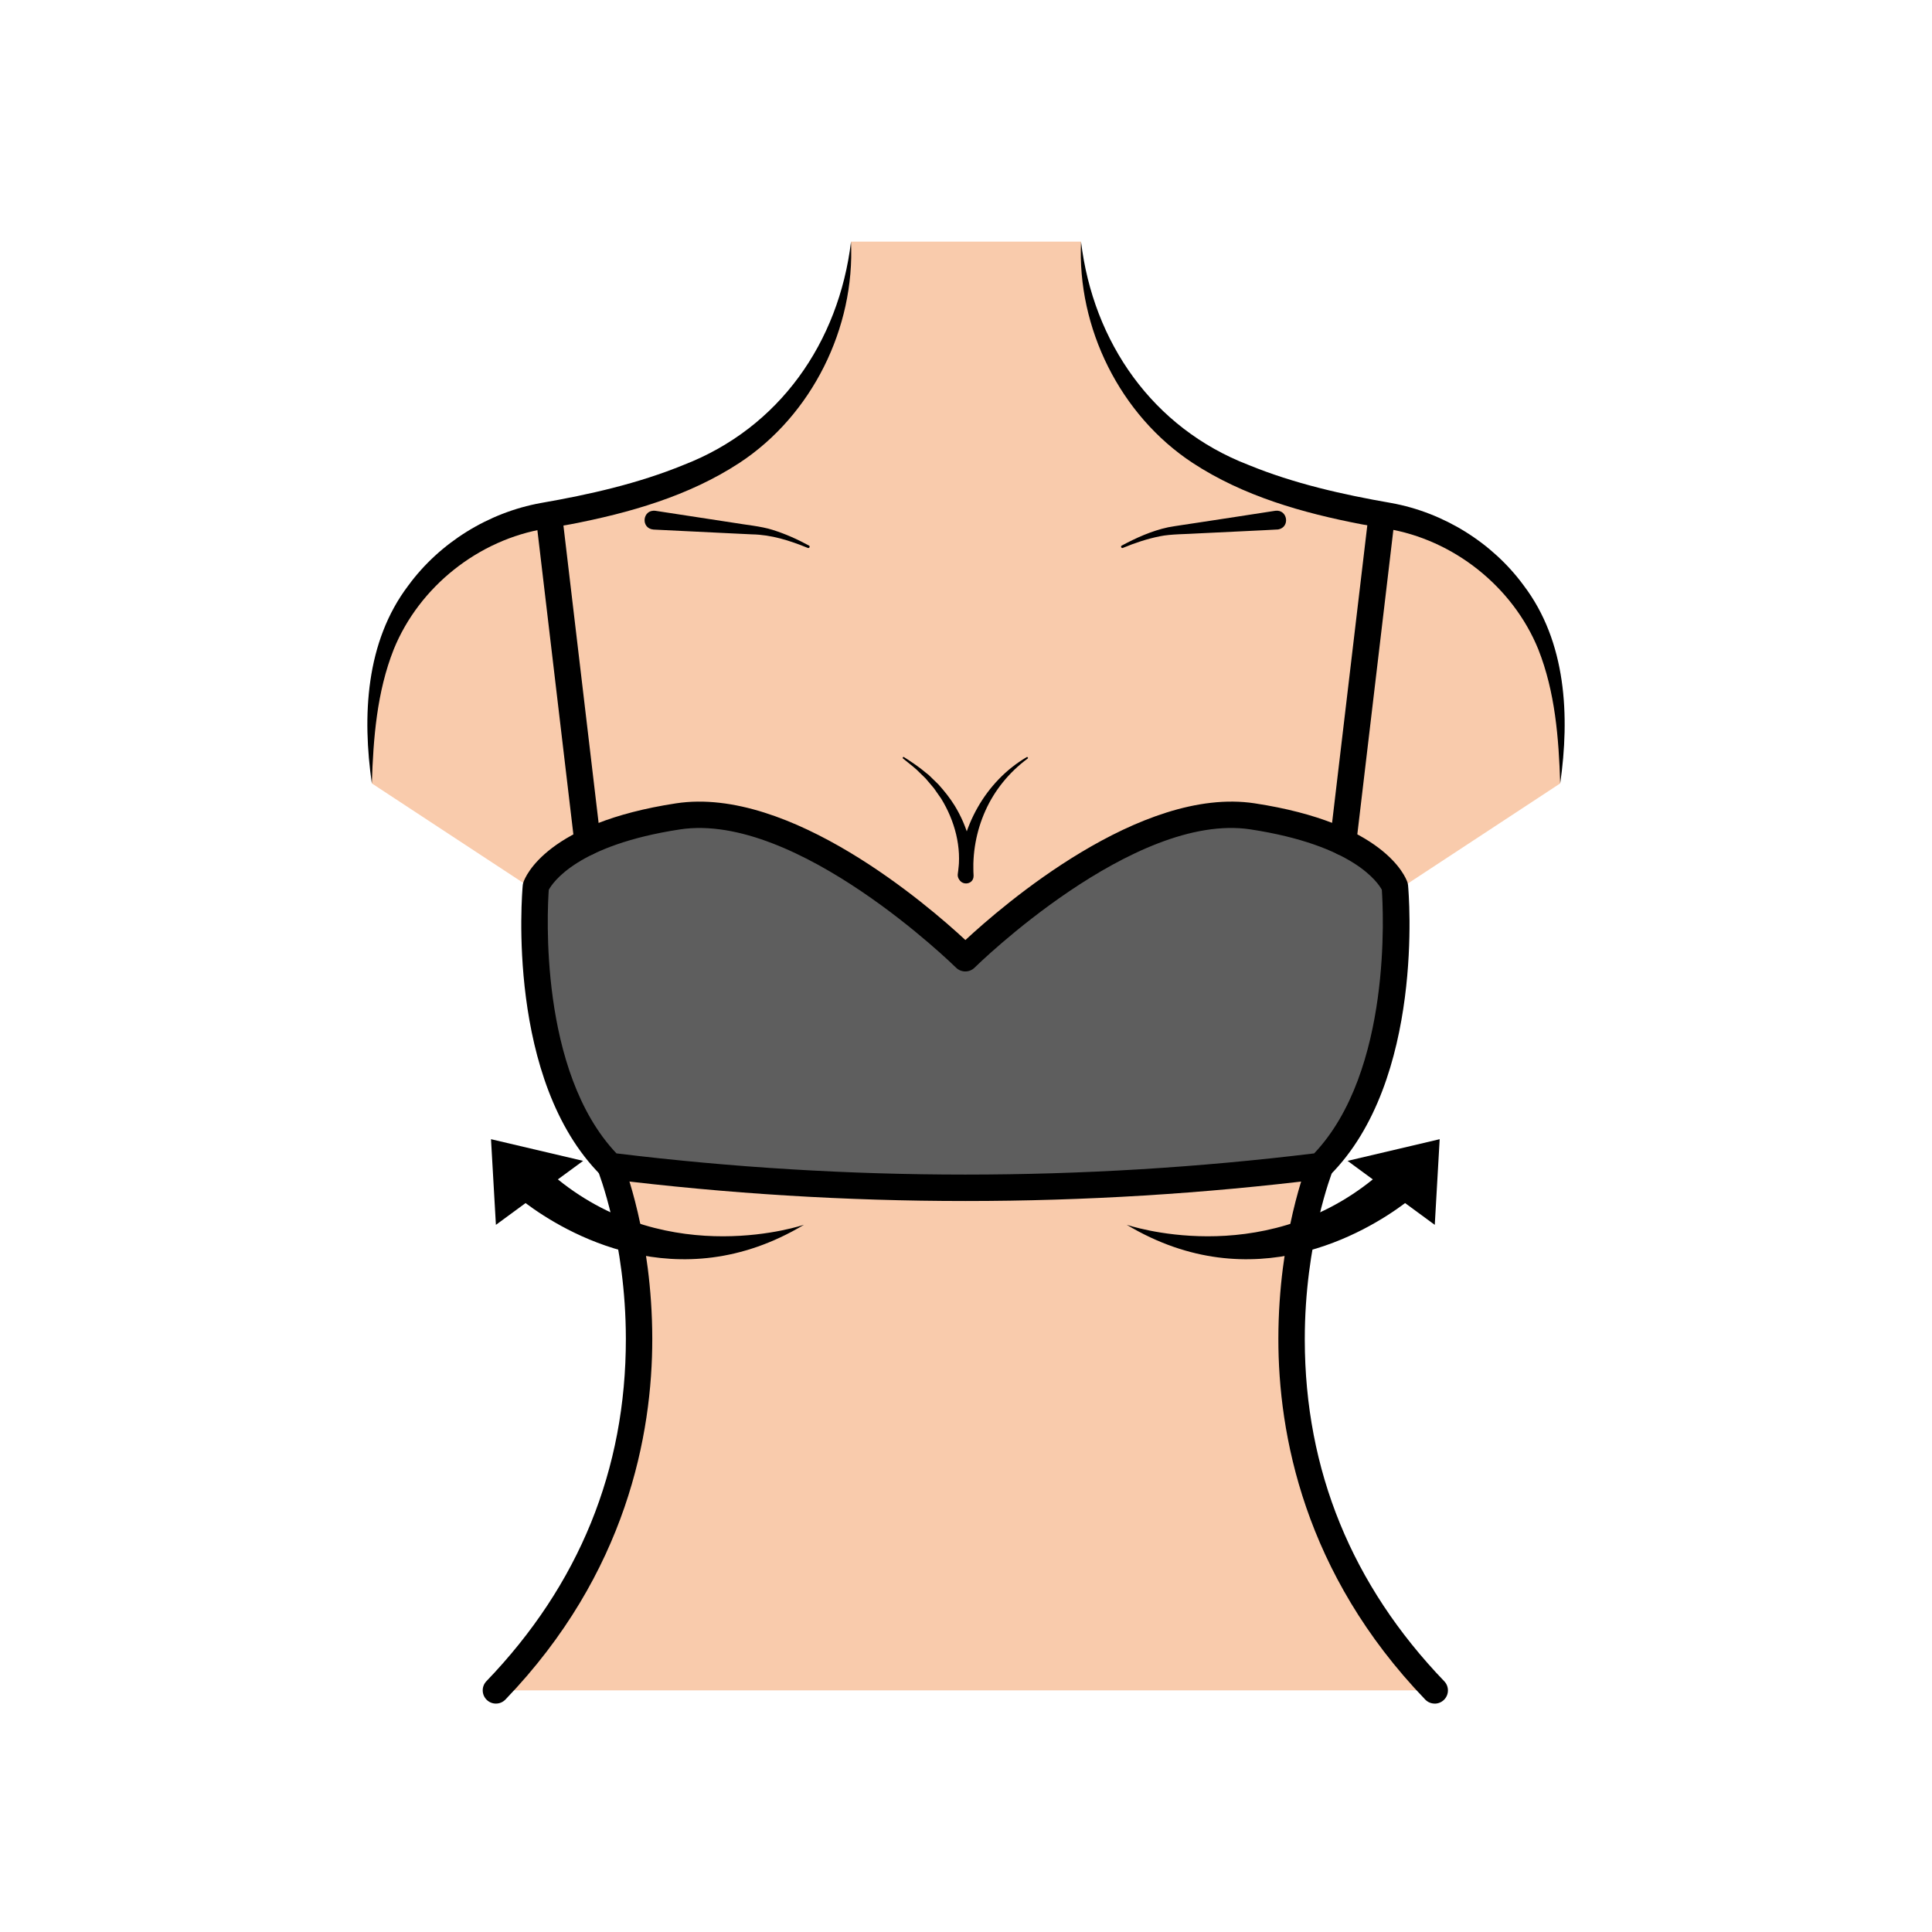 <svg id="Layer_2" data-name="Layer 2" data-sanitized-data-name="Layer 2" xmlns="http://www.w3.org/2000/svg" viewBox="0 0 512 512">
  <defs>
    <style>
      .cls-1 {
        fill: #000;
      }

      .cls-1, .cls-2, .cls-3 {
        stroke-width: 0px;
      }

      .cls-2 {
        fill: #f9cbac;
      }

      .cls-3 {
        fill: #5e5e5e;
      }
    </style>
  </defs>
  <path class="cls-2" d="M413.46,207.62c.7-11.42-.03-20.99-1.7-29-4.57-21.97-22.59-38.58-44.74-42.12-12.62-2.02-34.08-6.67-49.24-16.36-31.66-20.25-31.3-56.11-31.3-56.11h-60.95s.36,35.86-31.3,56.11c-15.15,9.69-36.61,14.34-49.24,16.36-22.16,3.55-40.18,20.15-44.74,42.12-1.67,8.02-2.4,17.59-1.7,29l52.2,34.3s22.03,107.93,18.12,128.34c-3.91,20.41-23.64,69.68-37.09,77.7h248.45c-13.45-8.03-33.18-57.29-37.09-77.7-3.91-20.41,18.12-128.34,18.12-128.34l52.2-34.3Z"></path>
  <path class="cls-3" d="M255.83,253.95s43.02-42.65,76.13-37.6,37.69,18.6,37.69,18.6c0,0,4.59,49.74-19.72,74.04-62.73,7.77-125.47,7.77-188.2,0-24.31-24.31-19.72-74.04-19.72-74.04,0,0,4.59-13.55,37.69-18.6,33.11-5.04,76.13,37.6,76.13,37.6"></path>
  <path class="cls-1" d="M286.48,64.03c3.22,26.69,18.99,49.38,44.35,59.17,12.1,4.96,24.96,7.86,37.85,10.1,13.89,2.51,26.79,10.5,35.11,21.85,11.36,14.97,12.23,34.69,9.68,52.47-.39-12.14-1.35-24.28-5.8-35.53-6.77-16.65-22.52-29.11-40.21-31.99-1.76-.33-4.75-.81-6.6-1.15-15.59-3-31.34-7.45-44.81-16.28-19.23-12.65-30.65-35.8-29.56-58.64h0Z"></path>
  <path class="cls-1" d="M225.52,64.03c1.09,22.85-10.33,46-29.56,58.64-13.47,8.82-29.22,13.28-44.81,16.28-1.84.33-4.83.82-6.6,1.15-17.69,2.88-33.44,15.34-40.21,31.99-4.45,11.25-5.41,23.39-5.8,35.53-2.55-17.78-1.69-37.51,9.68-52.47,8.32-11.35,21.22-19.34,35.11-21.85,12.88-2.24,25.74-5.14,37.85-10.1,25.37-9.8,41.13-32.48,44.35-59.17h0Z"></path>
  <path class="cls-1" d="M255.83,318.28c-31.58,0-63.17-1.94-94.53-5.82-.77-.1-1.49-.45-2.04-1-25.18-25.18-20.92-74.74-20.73-76.84.03-.27.08-.54.17-.8.54-1.59,6.26-15.72,40.48-20.93,30.17-4.6,66.83,27.1,76.66,36.23,9.82-9.12,46.44-40.84,76.66-36.23,34.22,5.21,39.94,19.34,40.48,20.93.09.26.14.53.17.8.19,2.1,4.45,51.66-20.73,76.84-.55.55-1.27.9-2.04,1-31.36,3.88-62.95,5.82-94.53,5.82ZM163.37,305.66c61.35,7.49,123.55,7.49,184.9,0,20.64-21.81,18.3-64.55,17.93-69.86-.93-1.75-7.39-11.82-34.78-16-31-4.74-72.72,36.22-73.14,36.63-1.36,1.35-3.56,1.35-4.93,0-.42-.41-42.14-41.34-73.14-36.63-27.21,4.15-33.76,14.12-34.78,16.02-.38,5.4-2.69,48.06,17.93,69.83Z"></path>
  <path class="cls-1" d="M355.94,226.67c-.14,0-.28,0-.42-.02-1.92-.23-3.29-1.97-3.06-3.89l10.1-85.31c.23-1.92,1.96-3.3,3.89-3.06,1.92.23,3.29,1.97,3.06,3.89l-10.1,85.31c-.21,1.78-1.72,3.09-3.47,3.09Z"></path>
  <path class="cls-1" d="M155.71,226.67c-1.75,0-3.26-1.31-3.47-3.09l-10.09-85.31c-.23-1.92,1.14-3.66,3.06-3.89,1.93-.23,3.66,1.15,3.89,3.06l10.09,85.31c.23,1.92-1.14,3.66-3.06,3.89-.14.02-.28.02-.42.02Z"></path>
  <path class="cls-1" d="M297.26,144.59c3.86-2.07,7.95-3.91,12.29-4.85,1.8-.35,5.96-.92,7.81-1.22.03.03,20.58-3.17,20.61-3.16,3.26-.42,4.02,4.36.76,4.95-.3.06-20.83,1.01-21.14,1.04-2.99.21-7.33.16-10.21.77-3.32.66-6.63,1.76-9.8,3.08-.38.19-.7-.42-.31-.62h0Z"></path>
  <path class="cls-1" d="M214.08,145.21c-4.76-1.95-9.65-3.51-14.81-3.6,0,0-5.21-.25-5.21-.25l-20.88-1.02c-3.48-.3-2.95-5.42.54-4.97,0,0,20.57,3.15,20.57,3.15,3.08.54,7.45.93,10.42,1.89,3.41,1.06,6.6,2.5,9.68,4.17.38.2.09.81-.31.62h0Z"></path>
  <g>
    <path class="cls-1" d="M254,232.07c.37-12.71,7.17-25.02,18.08-31.42.24-.14.49.21.25.38-4.89,3.62-8.79,8.42-11.2,13.84-2.43,5.41-3.48,11.39-3.12,17.15.09,2.76-4.01,2.83-4,.05h0Z"></path>
    <path class="cls-1" d="M253.85,231.39c1.1-6.8-.84-13.92-4.43-19.75-.63-.89-1.29-1.88-1.93-2.76-.48-.55-1.73-2.05-2.19-2.58-.53-.53-1.9-1.84-2.44-2.38-1.14-1.01-2.37-1.93-3.55-2.91-.1-.08-.11-.22-.03-.32.08-.09.21-.11.3-.04,1.86,1.2,3.96,2.57,5.67,4.04,0,0,.91.73.91.73.52.5,1.98,1.92,2.52,2.45,1.57,1.74,3.08,3.63,4.31,5.62,3.36,5.49,5.3,12.08,4.8,18.57-.39,2.77-4.48,2.09-3.94-.67h0Z"></path>
  </g>
  <path class="cls-1" d="M380.22,451.47c-.92,0-1.84-.36-2.52-1.07-32.21-33.49-38.94-70.49-38.92-95.62.02-27.21,7.57-46.29,7.9-47.09.72-1.79,2.76-2.66,4.55-1.94,1.79.72,2.66,2.76,1.94,4.55-.13.32-7.42,18.93-7.39,44.76.04,34.58,12.48,65.02,36.96,90.49,1.34,1.39,1.3,3.61-.1,4.95-.68.65-1.55.98-2.43.98Z"></path>
  <path class="cls-1" d="M131.43,451.47c-.87,0-1.75-.32-2.43-.98-1.39-1.34-1.44-3.55-.1-4.95,24.56-25.54,36.99-56.08,36.96-90.76-.02-25.87-7.32-44.3-7.39-44.48-.72-1.79.15-3.83,1.94-4.55,1.8-.72,3.83.15,4.55,1.94.32.8,7.87,19.88,7.9,47.09.02,25.14-6.71,62.13-38.92,95.62-.69.71-1.6,1.07-2.52,1.07Z"></path>
  <path class="cls-1" d="M381.52,301.9l-24.4,5.74,6.69,4.91c-29.9,24.19-65.23,12.02-65.23,12.02,33.49,20.09,63.54,1.93,73.79-5.74l7.86,5.77,1.3-22.71Z"></path>
  <path class="cls-1" d="M130.13,301.9l24.4,5.74-6.69,4.91c29.9,24.19,65.23,12.02,65.23,12.02-33.49,20.09-63.54,1.93-73.79-5.74l-7.86,5.77-1.3-22.71Z"></path>
</svg>